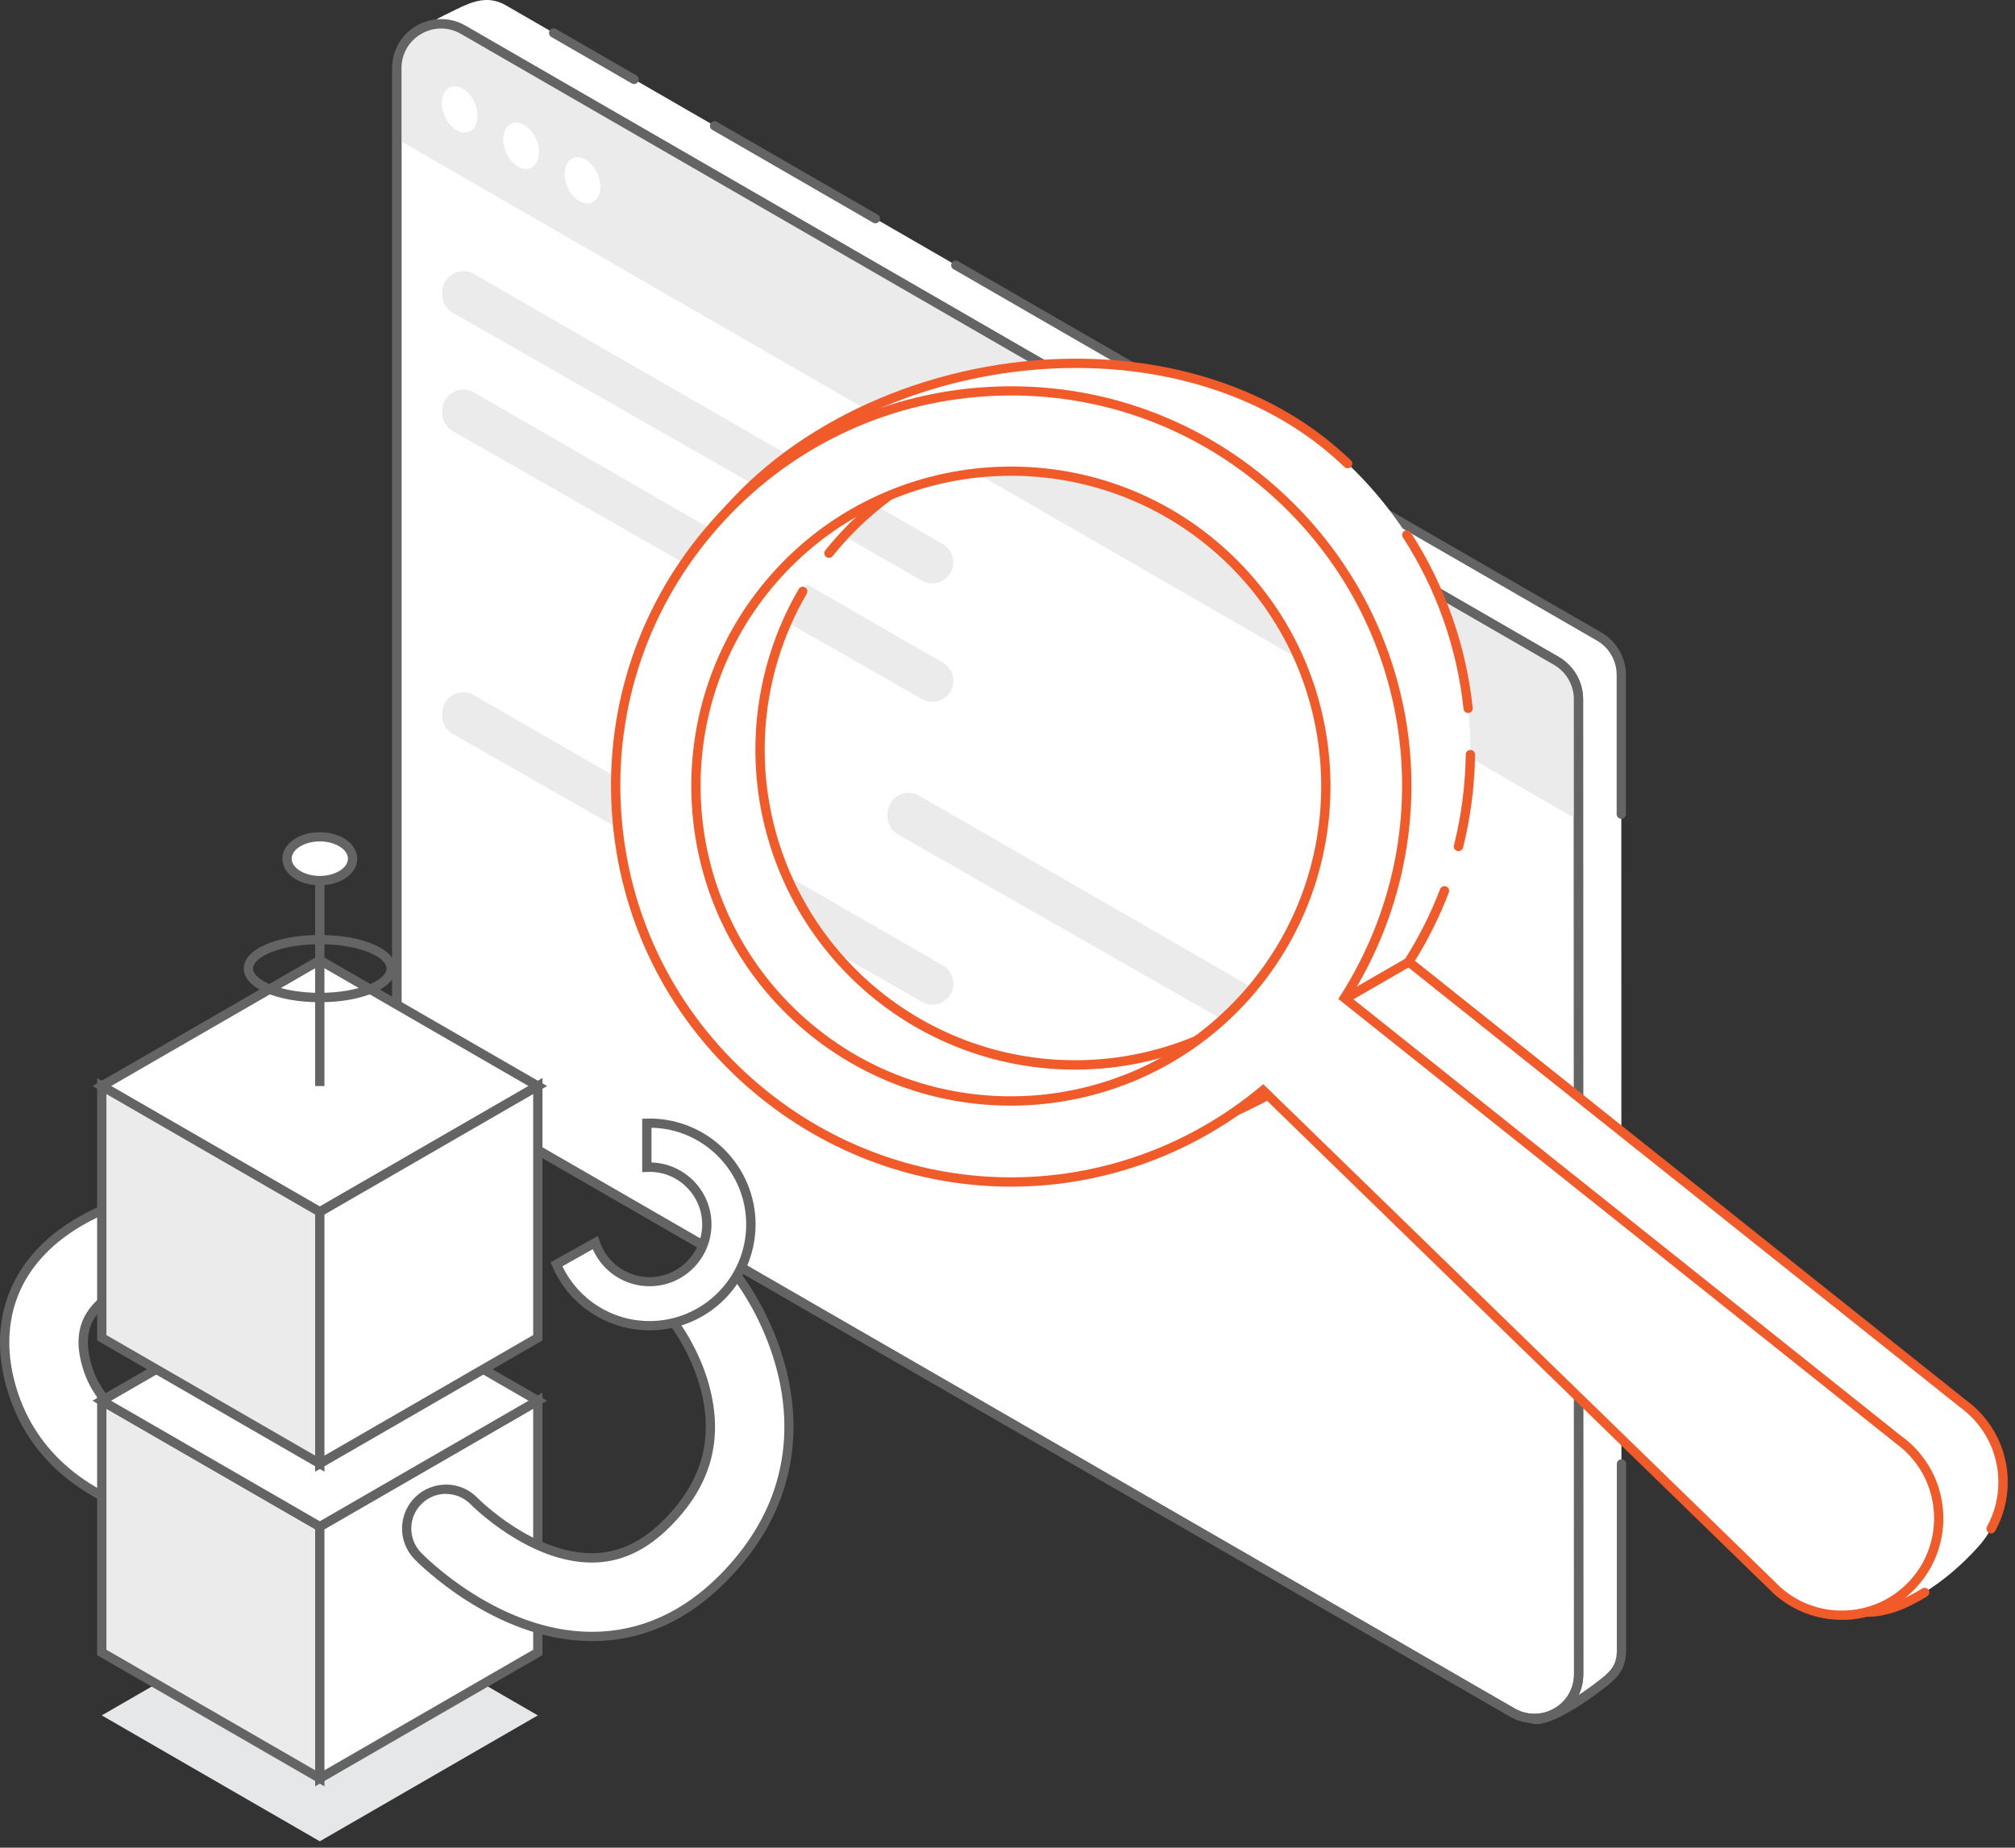<svg width="217" height="199" viewBox="0 0 217 199" fill="none" xmlns="http://www.w3.org/2000/svg">
<rect x="0" y="0" width="217" height="199" fill="#333333" stroke="none"/>
<g clip-path="url(#clip0)">
<path d="M174.62 177.68L174.6 72.68C174.6 70.98 173.69 69.4 172.22 68.55L54.49 0.58C52.63 -0.49 51.01 0.07 49.05 1.05C47.86 1.65 43.68 3.5 43.68 5.02L47.34 109.71C47.34 111.41 48.25 112.99 49.72 113.84L164.93 185.07C166.23 185.82 170.38 182.95 171.45 182.17C173.67 180.54 174.62 179.84 174.62 177.68Z" fill="white"/>
<path d="M165.48 185.69C165.17 185.69 164.9 185.63 164.68 185.5L152.99 178.27C152.75 178.12 152.68 177.82 152.83 177.58C152.97 177.34 153.28 177.27 153.52 177.42L165.2 184.64C165.25 184.67 165.36 184.69 165.49 184.69C166.83 184.69 169.78 182.77 171.16 181.76C173.37 180.13 174.12 179.58 174.12 177.67V157.67C174.12 157.39 174.34 157.17 174.62 157.17C174.9 157.17 175.12 157.39 175.12 157.67V177.67C175.12 180.09 173.99 180.92 171.75 182.57C171.04 183.09 167.41 185.69 165.48 185.69ZM110.73 152.05C110.64 152.05 110.55 152.03 110.47 151.98L101.96 146.72C101.72 146.57 101.65 146.27 101.8 146.03C101.95 145.79 102.25 145.72 102.49 145.87L111 151.13C111.24 151.28 111.31 151.58 111.16 151.82C111.06 151.97 110.9 152.05 110.73 152.05ZM174.61 148.18C174.33 148.18 174.11 147.96 174.11 147.68V137.68C174.11 137.4 174.33 137.18 174.61 137.18C174.89 137.18 175.11 137.4 175.11 137.68V147.68C175.11 147.95 174.89 148.18 174.61 148.18ZM93.72 141.54C93.63 141.54 93.54 141.52 93.46 141.47L76.45 130.95C76.21 130.8 76.14 130.5 76.29 130.26C76.43 130.02 76.74 129.95 76.98 130.1L93.99 140.62C94.23 140.77 94.3 141.07 94.15 141.31C94.05 141.45 93.88 141.54 93.72 141.54ZM68.2 125.76C68.11 125.76 68.02 125.74 67.94 125.69L49.47 114.27C47.86 113.34 46.85 111.59 46.85 109.72L44.29 36.49C44.28 36.21 44.5 35.98 44.77 35.97C45.03 35.94 45.28 36.18 45.29 36.45L47.85 109.69C47.85 111.23 48.67 112.64 49.98 113.4L68.47 124.83C68.71 124.98 68.78 125.28 68.63 125.52C68.53 125.68 68.37 125.76 68.2 125.76ZM174.6 88.18C174.32 88.18 174.1 87.96 174.1 87.68V72.68C174.1 71.16 173.28 69.74 171.97 68.99L102.68 28.99C102.44 28.85 102.36 28.55 102.5 28.31C102.64 28.07 102.94 27.99 103.18 28.13L172.47 68.13C174.09 69.07 175.1 70.82 175.1 72.69V87.69C175.1 87.95 174.88 88.18 174.6 88.18ZM94.27 24.05C94.19 24.05 94.1 24.03 94.02 23.98L76.7 13.98C76.46 13.84 76.38 13.54 76.52 13.3C76.66 13.06 76.96 12.98 77.2 13.12L94.52 23.12C94.76 23.26 94.84 23.56 94.7 23.8C94.61 23.96 94.44 24.05 94.27 24.05ZM68.28 9.05C68.2 9.05 68.11 9.03 68.03 8.98L59.37 3.98C59.13 3.84 59.05 3.54 59.19 3.3C59.33 3.06 59.63 2.98 59.87 3.12L68.53 8.12C68.77 8.26 68.85 8.56 68.71 8.8C68.63 8.96 68.46 9.05 68.28 9.05Z" fill="#646464"/>
<path d="M170.01 180.31L169.99 75.31C169.99 73.61 169.08 72.03 167.61 71.18L49.89 3.21C46.71 1.38 42.74 3.67 42.74 7.34V112.34C42.74 114.04 43.65 115.62 45.12 116.47L162.86 184.44C166.04 186.27 170.01 183.98 170.01 180.31Z" fill="white"/>
<path d="M165.24 185.58C164.34 185.58 163.43 185.34 162.61 184.87L44.87 116.9C43.25 115.96 42.24 114.21 42.24 112.34V7.34C42.24 5.44 43.22 3.73 44.87 2.78C46.52 1.83 48.49 1.83 50.14 2.78L167.86 70.75C169.48 71.69 170.49 73.43 170.49 75.31L170.51 180.31C170.51 182.21 169.53 183.92 167.88 184.87C167.05 185.34 166.15 185.58 165.24 185.58ZM47.5 3.07C46.77 3.07 46.04 3.26 45.37 3.65C44.03 4.42 43.24 5.8 43.24 7.35V112.35C43.24 113.87 44.06 115.29 45.37 116.05L163.11 184C164.45 184.77 166.04 184.77 167.38 184C168.72 183.23 169.51 181.85 169.51 180.3L169.49 75.3C169.49 73.78 168.67 72.37 167.36 71.61L49.64 3.65C48.97 3.26 48.23 3.07 47.5 3.07Z" fill="#646464"/>
<path d="M169.99 75.31C169.99 73.61 169.08 72.03 167.61 71.18L49.89 3.21C46.71 1.38 42.74 3.67 42.74 7.34V14.96L170 88.35L169.99 75.31Z" fill="#EBEBEB"/>
<path d="M50.529 14.181C51.428 13.798 51.7 12.416 51.136 11.095C50.572 9.775 49.386 9.015 48.487 9.399C47.588 9.783 47.316 11.164 47.88 12.485C48.444 13.806 49.63 14.565 50.529 14.181Z" fill="white"/>
<path d="M57.14 18.091C58.039 17.707 58.311 16.326 57.747 15.005C57.184 13.684 55.998 12.925 55.099 13.309C54.2 13.693 53.928 15.074 54.492 16.395C55.055 17.715 56.241 18.475 57.14 18.091Z" fill="white"/>
<path d="M63.751 21.811C64.65 21.427 64.922 20.045 64.359 18.725C63.795 17.404 62.609 16.645 61.71 17.029C60.811 17.412 60.539 18.794 61.103 20.115C61.666 21.435 62.852 22.195 63.751 21.811Z" fill="white"/>
<path d="M51.02 29.5L101.54 58.61C102.24 59.01 102.67 59.76 102.67 60.57C102.67 62.31 100.79 63.4 99.28 62.53L48.76 33.68C48.04 33.27 47.6 32.5 47.62 31.67L47.63 31.42C47.67 29.7 49.53 28.64 51.02 29.5Z" fill="#EBEBEB"/>
<path d="M51.02 42.26L101.54 71.37C102.24 71.77 102.67 72.52 102.67 73.33C102.67 75.07 100.79 76.16 99.28 75.29L48.76 46.43C48.04 46.02 47.6 45.25 47.62 44.42L47.63 44.17C47.67 42.45 49.53 41.4 51.02 42.26Z" fill="#EBEBEB"/>
<path d="M98.97 85.69L149.49 114.8C150.19 115.2 150.62 115.95 150.62 116.76C150.62 118.5 148.74 119.59 147.23 118.72L96.71 89.87C95.99 89.46 95.55 88.69 95.57 87.86L95.58 87.61C95.62 85.89 97.48 84.83 98.97 85.69Z" fill="#EBEBEB"/>
<path d="M51.02 74.87L101.54 103.98C102.24 104.38 102.67 105.13 102.67 105.94C102.67 107.68 100.79 108.77 99.28 107.9L48.76 79.04C48.04 78.63 47.6 77.86 47.62 77.03L47.63 76.78C47.67 75.06 49.53 74.01 51.02 74.87Z" fill="#EBEBEB"/>
<path d="M165.24 185.58C164.34 185.58 163.43 185.34 162.61 184.87L44.87 116.9C43.25 115.96 42.24 114.21 42.24 112.34V7.34C42.24 5.44 43.22 3.73 44.87 2.78C46.52 1.83 48.49 1.83 50.14 2.78L167.86 70.75C169.48 71.69 170.49 73.43 170.49 75.31L170.51 180.31C170.51 182.21 169.53 183.92 167.88 184.87C167.05 185.34 166.15 185.58 165.24 185.58ZM47.5 3.07C46.77 3.07 46.04 3.26 45.37 3.65C44.03 4.42 43.24 5.8 43.24 7.35V112.35C43.24 113.87 44.06 115.29 45.37 116.05L163.11 184C164.45 184.77 166.04 184.77 167.38 184C168.72 183.23 169.51 181.85 169.51 180.3L169.49 75.3C169.49 73.78 168.67 72.37 167.36 71.61L49.64 3.65C48.97 3.26 48.23 3.07 47.5 3.07Z" fill="#646464"/>
<path d="M34.44 171.19L57.92 184.75L34.44 198.31L10.96 184.75L34.44 171.19Z" fill="#E6E7E8"/>
<path d="M34.44 103.41L57.92 116.97L34.44 130.53L10.96 116.97L34.44 103.41Z" fill="white"/>
<path d="M34.44 131.1L9.96 116.97L34.44 102.84L58.92 116.97L34.44 131.1ZM11.96 116.97L34.44 129.95L56.92 116.97L34.44 103.99L11.96 116.97Z" fill="#646464"/>
<path d="M34.94 89.86H33.94V116.97H34.94V89.86Z" fill="#646464"/>
<path d="M34.44 94.85C36.39 94.85 37.97 93.793 37.97 92.49C37.97 91.187 36.39 90.13 34.44 90.13C32.491 90.13 30.91 91.187 30.91 92.49C30.91 93.793 32.491 94.85 34.44 94.85Z" fill="white"/>
<path d="M34.44 95.35C32.18 95.35 30.41 94.09 30.41 92.49C30.41 90.89 32.18 89.63 34.44 89.63C36.7 89.63 38.47 90.89 38.47 92.49C38.47 94.09 36.7 95.35 34.44 95.35ZM34.44 90.62C32.8 90.62 31.41 91.47 31.41 92.48C31.41 93.49 32.8 94.34 34.44 94.34C36.08 94.34 37.47 93.49 37.47 92.48C37.47 91.47 36.08 90.62 34.44 90.62Z" fill="#646464"/>
<path d="M34.44 107.94C29.77 107.94 26.25 106.38 26.25 104.32C26.25 102.25 29.77 100.7 34.44 100.7C39.11 100.7 42.63 102.26 42.63 104.32C42.63 106.38 39.11 107.94 34.44 107.94ZM34.44 101.69C30.2 101.69 27.25 103.07 27.25 104.31C27.25 105.55 30.2 106.93 34.44 106.93C38.68 106.93 41.63 105.55 41.63 104.31C41.63 103.07 38.68 101.69 34.44 101.69Z" fill="#646464"/>
<path d="M27.6 164.78C25.46 164.78 21.79 164.61 17.86 163.66C9.22 161.57 3.51 156.79 1.35 149.83C-0.48 143.95 1 139.71 2.57 137.2C6.91 130.23 16.36 128.58 17.42 128.42C19.73 128.06 21.89 129.64 22.25 131.95C22.61 134.26 21.03 136.42 18.73 136.78C16.89 137.08 11.69 138.55 9.74 141.7C8.82 143.19 8.72 145.03 9.43 147.32C12.53 157.28 28.74 156.3 28.91 156.29C31.24 156.12 33.26 157.88 33.43 160.21C33.6 162.54 31.84 164.57 29.51 164.74C29.43 164.73 28.73 164.78 27.6 164.78Z" fill="white"/>
<path d="M27.6 165.28C25.24 165.28 21.62 165.08 17.75 164.15C8.93 162.02 3.1 157.12 0.87 149.98C-1.02 143.92 0.52 139.54 2.15 136.93C6.61 129.77 16.26 128.09 17.34 127.92C19.93 127.52 22.34 129.29 22.75 131.87C23.15 134.44 21.38 136.86 18.81 137.27C17.03 137.56 12.02 138.97 10.17 141.96C9.33 143.32 9.24 145.02 9.91 147.17C12.88 156.73 28.72 155.8 28.88 155.79C30.14 155.7 31.36 156.1 32.31 156.93C33.26 157.76 33.84 158.91 33.93 160.17C34.12 162.77 32.15 165.04 29.55 165.23C29.52 165.23 28.79 165.28 27.6 165.28ZM18.07 128.86C17.88 128.86 17.69 128.87 17.49 128.9C16.45 129.06 7.22 130.67 2.99 137.45C1.48 139.88 0.05 143.97 1.82 149.67C3.93 156.45 9.52 161.12 17.97 163.17C21.75 164.08 25.29 164.28 27.59 164.28C28.75 164.28 29.44 164.23 29.47 164.23C31.53 164.08 33.08 162.29 32.93 160.24C32.86 159.24 32.4 158.34 31.65 157.68C30.9 157.03 29.93 156.7 28.94 156.78C28.77 156.79 12.16 157.76 8.95 147.46C8.19 145.02 8.31 143.05 9.31 141.43C11.35 138.13 16.74 136.59 18.64 136.28C20.67 135.96 22.06 134.05 21.75 132.02C21.47 130.18 19.88 128.86 18.07 128.86Z" fill="#646464"/>
<path d="M10.96 150.86V177.97L34.44 191.53V164.42L10.96 150.86Z" fill="#EBEBEB"/>
<path d="M34.94 192.39L10.46 178.26V149.99L34.94 164.12V192.39ZM11.46 177.68L33.94 190.66V164.7L11.46 151.72V177.68Z" fill="#646464"/>
<path d="M57.92 150.86V177.97L34.44 191.53V164.42L57.92 150.86Z" fill="white"/>
<path d="M33.94 192.39V164.12L58.42 149.99V178.26L33.94 192.39ZM34.94 164.7V190.66L57.42 177.68V151.72L34.94 164.7Z" fill="#646464"/>
<path d="M34.44 137.3L57.92 150.86L34.44 164.42L10.96 150.86L34.44 137.3Z" fill="white"/>
<path d="M34.44 164.99L9.96 150.86L34.44 136.73L58.92 150.86L34.44 164.99ZM11.96 150.86L34.44 163.84L56.92 150.86L34.44 137.88L11.96 150.86Z" fill="#646464"/>
<path d="M10.96 116.97V144.08L34.44 157.64V130.53L10.96 116.97Z" fill="#EBEBEB"/>
<path d="M34.94 158.5L10.46 144.37V116.1L34.94 130.23V158.5ZM11.46 143.79L33.94 156.77V130.81L11.46 117.83V143.79Z" fill="#646464"/>
<path d="M83.87 160.54C85.47 155.74 85.1 151.2 84.22 147.68C82.75 141.79 79.64 137.74 79.29 137.3L72.65 142.55L72.64 142.53C72.66 142.56 75.06 145.68 76.07 149.97C77.32 155.29 75.96 159.87 71.91 163.97C69.38 166.53 66.7 167.78 63.72 167.77C57.11 167.76 51.13 161.73 51.07 161.67C49.45 159.99 46.77 159.95 45.09 161.57C43.41 163.19 43.37 165.88 44.99 167.56C45.33 167.91 53.44 176.19 63.64 176.24C68.96 176.27 73.77 174.14 77.93 169.92C80.99 166.83 82.84 163.63 83.87 160.54Z" fill="white"/>
<path d="M63.74 176.75C63.7 176.75 63.67 176.75 63.64 176.75C53.24 176.7 44.98 168.28 44.63 167.92C42.81 166.04 42.86 163.04 44.74 161.22C45.65 160.34 46.83 159.89 48.11 159.89C49.37 159.91 50.55 160.42 51.43 161.33C51.67 161.57 57.4 167.27 63.72 167.28C63.73 167.28 63.73 167.28 63.74 167.28C66.57 167.28 69.13 166.09 71.55 163.63C75.47 159.66 76.78 155.23 75.58 150.1C74.67 146.25 72.61 143.34 72.28 142.9L72.24 142.85L72.23 142.84L72.62 142.53L72.32 142.15L79.35 136.59L79.66 136.98C80.02 137.43 83.19 141.56 84.68 147.55C85.82 152.12 85.7 156.54 84.32 160.69C83.17 164.14 81.13 167.36 78.26 170.27C74.05 174.58 69.15 176.75 63.74 176.75ZM48.03 160.89C47.06 160.89 46.14 161.26 45.43 161.94C43.95 163.37 43.91 165.74 45.34 167.22C45.67 167.57 53.65 175.69 63.63 175.75C63.66 175.75 63.7 175.75 63.73 175.75C68.87 175.75 73.53 173.67 77.57 169.58C80.33 166.78 82.29 163.69 83.39 160.39C84.71 156.43 84.82 152.2 83.73 147.81C82.49 142.85 80.08 139.22 79.19 138.02L73.32 142.66C74.01 143.66 75.72 146.38 76.54 149.88C77.83 155.38 76.43 160.11 72.25 164.34C69.63 167 66.84 168.29 63.73 168.29C63.72 168.29 63.72 168.29 63.71 168.29C56.97 168.28 50.96 162.29 50.71 162.04C50.01 161.32 49.08 160.92 48.09 160.9C48.07 160.89 48.05 160.89 48.03 160.89Z" fill="#646464"/>
<path d="M57.92 116.97V144.08L34.44 157.64V130.53L57.92 116.97Z" fill="white"/>
<path d="M33.94 158.5V130.23L58.42 116.1V144.37L33.94 158.5ZM34.94 130.81V156.77L57.42 143.79V117.83L34.94 130.81Z" fill="#646464"/>
<path d="M69.96 120.96C69.86 120.96 69.76 120.96 69.66 120.97V125.71C69.76 125.71 69.86 125.7 69.96 125.7C73.37 125.7 76.13 128.46 76.13 131.87C76.13 135.28 73.37 138.04 69.96 138.04C67.24 138.04 64.93 136.28 64.11 133.83L59.93 136.17C61.6 140.06 65.46 142.78 69.96 142.78C75.98 142.78 80.87 137.9 80.87 131.87C80.87 125.84 75.98 120.96 69.96 120.96Z" fill="white"/>
<path d="M69.96 143.28C65.39 143.28 61.27 140.57 59.47 136.37L59.29 135.96L64.39 133.11L64.58 133.68C65.35 135.99 67.51 137.55 69.95 137.55C73.07 137.55 75.62 135.01 75.62 131.88C75.62 128.75 73.08 126.21 69.95 126.21C69.86 126.21 69.77 126.21 69.68 126.22L69.16 126.24V120.49L69.96 120.47C76.25 120.47 81.37 125.59 81.37 131.88C81.36 138.16 76.25 143.28 69.96 143.28ZM60.57 136.38C62.3 139.98 65.93 142.28 69.95 142.28C75.69 142.28 80.36 137.61 80.36 131.87C80.36 126.2 75.8 121.57 70.16 121.46V125.2C73.74 125.31 76.62 128.26 76.62 131.86C76.62 135.54 73.63 138.53 69.95 138.53C67.28 138.53 64.9 136.95 63.84 134.54L60.57 136.38Z" fill="#646464"/>
<path d="M143.92 48.83C126.28 33.29 94.01 37.23 78.47 54.86C62.93 72.49 70.01 97.15 87.64 112.69C103.58 126.74 127.09 126.7 142.94 113.53L197.64 166.73C197.87 166.98 197.31 172.07 197.57 172.29C201.9 176.1 209.3 170.83 213.11 166.51C216.92 162.18 216.51 155.59 212.18 151.77C211.92 151.54 211.66 151.33 211.38 151.13L151.72 103.56C162.78 86.21 159.87 62.88 143.92 48.83ZM141.24 103.2C128.85 117.26 107.41 118.62 93.34 106.22C79.27 93.82 77.92 72.39 90.32 58.32C102.71 44.26 124.15 42.9 138.22 55.3C152.28 67.7 153.64 89.14 141.24 103.2Z" fill="white"/>
<path d="M201.16 174.13C199.64 174.13 198.32 173.65 197.24 172.69C197.03 172.51 197 172.24 197 171.7C197 171.13 197.05 170.25 197.1 169.4C197.15 168.59 197.2 167.79 197.2 167.28C197.2 167.15 197.2 167.06 197.19 167.01L194.45 164.35C194.25 164.16 194.25 163.84 194.44 163.64C194.63 163.44 194.95 163.44 195.15 163.63L197.99 166.39C198.17 166.58 198.2 166.82 198.2 167.28C198.2 167.8 198.15 168.62 198.1 169.46C198.05 170.29 198 171.15 198 171.7C198 171.87 198 171.97 198.01 172.03C200.08 173.75 203.3 173.39 207.01 171.08C207.24 170.94 207.55 171.01 207.7 171.24C207.85 171.47 207.77 171.78 207.54 171.93C205.19 173.39 203.05 174.13 201.16 174.13ZM214.43 165.15C214.35 165.15 214.27 165.13 214.19 165.09C213.95 164.96 213.86 164.65 213.99 164.41C214.79 162.95 215.21 161.3 215.21 159.63C215.21 156.77 213.98 154.05 211.84 152.17C211.59 151.95 211.34 151.75 211.08 151.56L151.4 103.98C151.2 103.82 151.15 103.54 151.29 103.32C152.8 100.94 154.08 98.4 155.09 95.76C155.19 95.5 155.48 95.37 155.74 95.47C156 95.57 156.13 95.86 156.03 96.12C155.05 98.68 153.82 101.15 152.38 103.48L211.69 150.77C211.96 150.96 212.24 151.18 212.51 151.42C214.87 153.5 216.22 156.49 216.22 159.63C216.22 161.47 215.75 163.29 214.87 164.89C214.77 165.06 214.6 165.15 214.43 165.15ZM191.22 161C191.09 161 190.97 160.95 190.87 160.86L183.7 153.89C183.5 153.7 183.5 153.38 183.69 153.18C183.88 152.98 184.2 152.98 184.4 153.17L191.57 160.14C191.77 160.33 191.77 160.65 191.58 160.85C191.48 160.95 191.35 161 191.22 161ZM180.46 150.54C180.33 150.54 180.21 150.49 180.11 150.4L142.91 114.22C135.28 120.42 125.66 123.83 115.76 123.83C109.55 123.83 103.55 122.53 97.92 119.96C97.67 119.85 97.56 119.55 97.67 119.3C97.79 119.05 98.09 118.94 98.33 119.05C103.82 121.56 109.69 122.83 115.75 122.83C125.56 122.83 135.1 119.4 142.61 113.16C142.81 113 143.09 113.01 143.28 113.19L180.8 149.69C181 149.88 181 150.2 180.81 150.4C180.73 150.49 180.59 150.54 180.46 150.54ZM115.77 115.2C107.39 115.2 99.31 112.15 93.02 106.6C85.6 100.06 81.35 90.64 81.35 80.75C81.35 74.66 82.96 68.68 86.02 63.44C86.16 63.2 86.47 63.12 86.7 63.26C86.94 63.4 87.02 63.71 86.88 63.94C83.92 69.02 82.35 74.83 82.35 80.74C82.35 90.34 86.48 99.49 93.68 105.84C99.79 111.22 107.64 114.19 115.77 114.19C125.38 114.19 134.52 110.06 140.87 102.86C146.25 96.75 149.22 88.9 149.22 80.77C149.22 71.17 145.09 62.02 137.89 55.67C135.42 53.49 132.67 51.7 129.71 50.35C129.46 50.23 129.35 49.94 129.46 49.69C129.57 49.44 129.87 49.33 130.12 49.44C133.17 50.84 136.01 52.68 138.55 54.92C145.97 61.46 150.22 70.88 150.22 80.77C150.22 89.15 147.17 97.23 141.62 103.52C135.08 110.95 125.66 115.2 115.77 115.2ZM89.61 114.83C89.5 114.83 89.39 114.8 89.3 114.72C88.62 114.19 87.96 113.64 87.31 113.07C82.8 109.09 79 104.57 76.03 99.64C75.89 99.4 75.96 99.1 76.2 98.95C76.44 98.81 76.74 98.88 76.89 99.12C79.8 103.96 83.53 108.4 87.97 112.32C88.59 112.87 89.25 113.41 89.91 113.93C90.13 114.1 90.17 114.41 90 114.63C89.9 114.76 89.75 114.83 89.61 114.83ZM74.1 95.49C73.91 95.49 73.73 95.38 73.65 95.2C72.17 92.07 71.05 88.86 70.34 85.67C70.28 85.4 70.45 85.13 70.72 85.07C70.99 85.01 71.26 85.18 71.32 85.45C72.02 88.57 73.11 91.71 74.56 94.77C74.68 95.02 74.57 95.32 74.32 95.44C74.25 95.47 74.17 95.49 74.1 95.49ZM157.06 91.67C157.02 91.67 156.98 91.67 156.94 91.65C156.67 91.58 156.51 91.31 156.58 91.04C157.38 87.85 157.81 84.56 157.85 81.26C157.85 80.99 158.08 80.77 158.35 80.77C158.35 80.77 158.35 80.77 158.36 80.77C158.64 80.77 158.86 81 158.85 81.28C158.81 84.66 158.37 88.03 157.56 91.29C157.49 91.52 157.29 91.67 157.06 91.67ZM70.05 81.12C69.8 81.12 69.58 80.93 69.55 80.67C69.45 79.54 69.39 78.41 69.39 77.29C69.39 68.87 72.4 61 78.1 54.54C86.75 44.73 101.21 38.63 115.86 38.63C126.98 38.63 137.07 42.12 144.26 48.46C144.67 48.82 145.08 49.19 145.48 49.57C145.68 49.76 145.69 50.08 145.5 50.28C145.31 50.48 144.99 50.49 144.79 50.3C144.4 49.93 144.01 49.57 143.6 49.21C136.59 43.03 126.74 39.63 115.86 39.63C101.5 39.63 87.32 45.59 78.85 55.2C73.32 61.48 70.39 69.12 70.39 77.29C70.39 78.38 70.44 79.49 70.54 80.58C70.57 80.85 70.36 81.1 70.09 81.12C70.08 81.12 70.06 81.12 70.05 81.12ZM158.11 76.79C157.86 76.79 157.64 76.6 157.61 76.34C156.92 69.77 154.66 63.39 151.08 57.88C150.93 57.65 151 57.34 151.23 57.19C151.46 57.04 151.77 57.1 151.92 57.34C155.58 62.98 157.89 69.52 158.6 76.24C158.63 76.51 158.43 76.76 158.16 76.79C158.14 76.78 158.12 76.79 158.11 76.79ZM89.27 60.08C89.16 60.08 89.05 60.04 88.96 59.97C88.74 59.8 88.71 59.48 88.88 59.27C89.22 58.84 89.58 58.42 89.95 58C91.83 55.87 93.96 53.97 96.28 52.38C96.51 52.23 96.82 52.28 96.98 52.51C97.14 52.74 97.08 53.05 96.85 53.21C94.6 54.76 92.53 56.6 90.7 58.67C90.34 59.07 90 59.48 89.67 59.9C89.57 60.02 89.42 60.08 89.27 60.08ZM100.88 50.77C100.7 50.77 100.52 50.67 100.43 50.49C100.31 50.24 100.41 49.94 100.66 49.82C106.71 46.87 113.71 45.74 120.41 46.64C120.68 46.68 120.88 46.93 120.84 47.2C120.8 47.47 120.55 47.66 120.28 47.63C113.77 46.76 106.98 47.85 101.1 50.72C101.03 50.76 100.95 50.77 100.88 50.77Z" fill="#F15A29"/>
<path d="M137.01 52.73C119.37 37.19 92.48 38.89 76.94 56.52C61.4 74.15 63.1 101.05 80.73 116.59C96.67 130.64 120.18 130.6 136.03 117.43L190.73 170.63C190.96 170.88 191.2 171.11 191.46 171.34C195.79 175.15 202.38 174.74 206.2 170.41C210.01 166.08 209.6 159.49 205.27 155.67C205.01 155.44 204.75 155.23 204.47 155.03L144.81 107.46C155.87 90.1 152.95 66.78 137.01 52.73ZM134.33 107.1C121.94 121.16 100.5 122.52 86.43 110.12C72.36 97.72 71.01 76.29 83.41 62.22C95.8 48.16 117.24 46.8 131.31 59.2C145.36 71.59 146.72 93.04 134.33 107.1Z" fill="white"/>
<path d="M198.34 174.46C195.68 174.46 193.14 173.5 191.12 171.73C190.85 171.49 190.6 171.24 190.35 170.99L136 118.11C119.62 131.44 96.31 130.99 80.4 116.97C71.77 109.37 66.62 98.86 65.89 87.38C65.16 75.9 68.95 64.83 76.56 56.2C84.16 47.57 94.68 42.42 106.15 41.69C117.62 40.97 128.7 44.75 137.33 52.36C153.24 66.38 156.62 89.45 145.45 107.38L204.76 154.67C205.03 154.86 205.31 155.08 205.58 155.32C210.11 159.31 210.54 166.23 206.56 170.76C204.63 172.95 201.96 174.26 199.04 174.45C198.81 174.45 198.57 174.46 198.34 174.46ZM136.05 116.77L191.07 170.29C191.31 170.54 191.54 170.77 191.78 170.98C193.77 172.74 196.34 173.61 198.98 173.44C201.63 173.27 204.06 172.08 205.81 170.09C209.43 165.98 209.04 159.68 204.92 156.06C204.67 155.84 204.42 155.64 204.16 155.45L144.13 107.59L144.37 107.21C155.55 89.65 152.32 66.89 136.67 53.1C128.24 45.67 117.42 41.97 106.21 42.68C95 43.39 84.74 48.42 77.31 56.85C69.88 65.28 66.18 76.1 66.89 87.31C67.6 98.52 72.63 108.79 81.06 116.22C96.71 130.01 119.69 130.36 135.71 117.05L136.05 116.77ZM108.85 119.08C100.76 119.08 92.64 116.25 86.1 110.5C71.85 97.95 70.48 76.14 83.03 61.9C95.58 47.66 117.39 46.28 131.63 58.83C145.88 71.38 147.25 93.19 134.7 107.43C127.91 115.14 118.4 119.08 108.85 119.08ZM108.89 51.24C99.62 51.24 90.38 55.07 83.78 62.55C71.59 76.38 72.93 97.55 86.76 109.74C100.59 121.93 121.76 120.59 133.95 106.76L134.33 107.09L133.95 106.76C146.14 92.93 144.8 71.76 130.97 59.57C124.63 53.99 116.74 51.24 108.89 51.24Z" fill="#F15A29"/>
<path d="M151.536 103.135L144.581 107.15L145.081 108.016L152.036 104.001L151.536 103.135Z" fill="#F15A29"/>
</g>
<defs>
<clipPath id="clip0">
<rect width="216.21" height="198.31" fill="white"/>
</clipPath>
</defs>
</svg>
